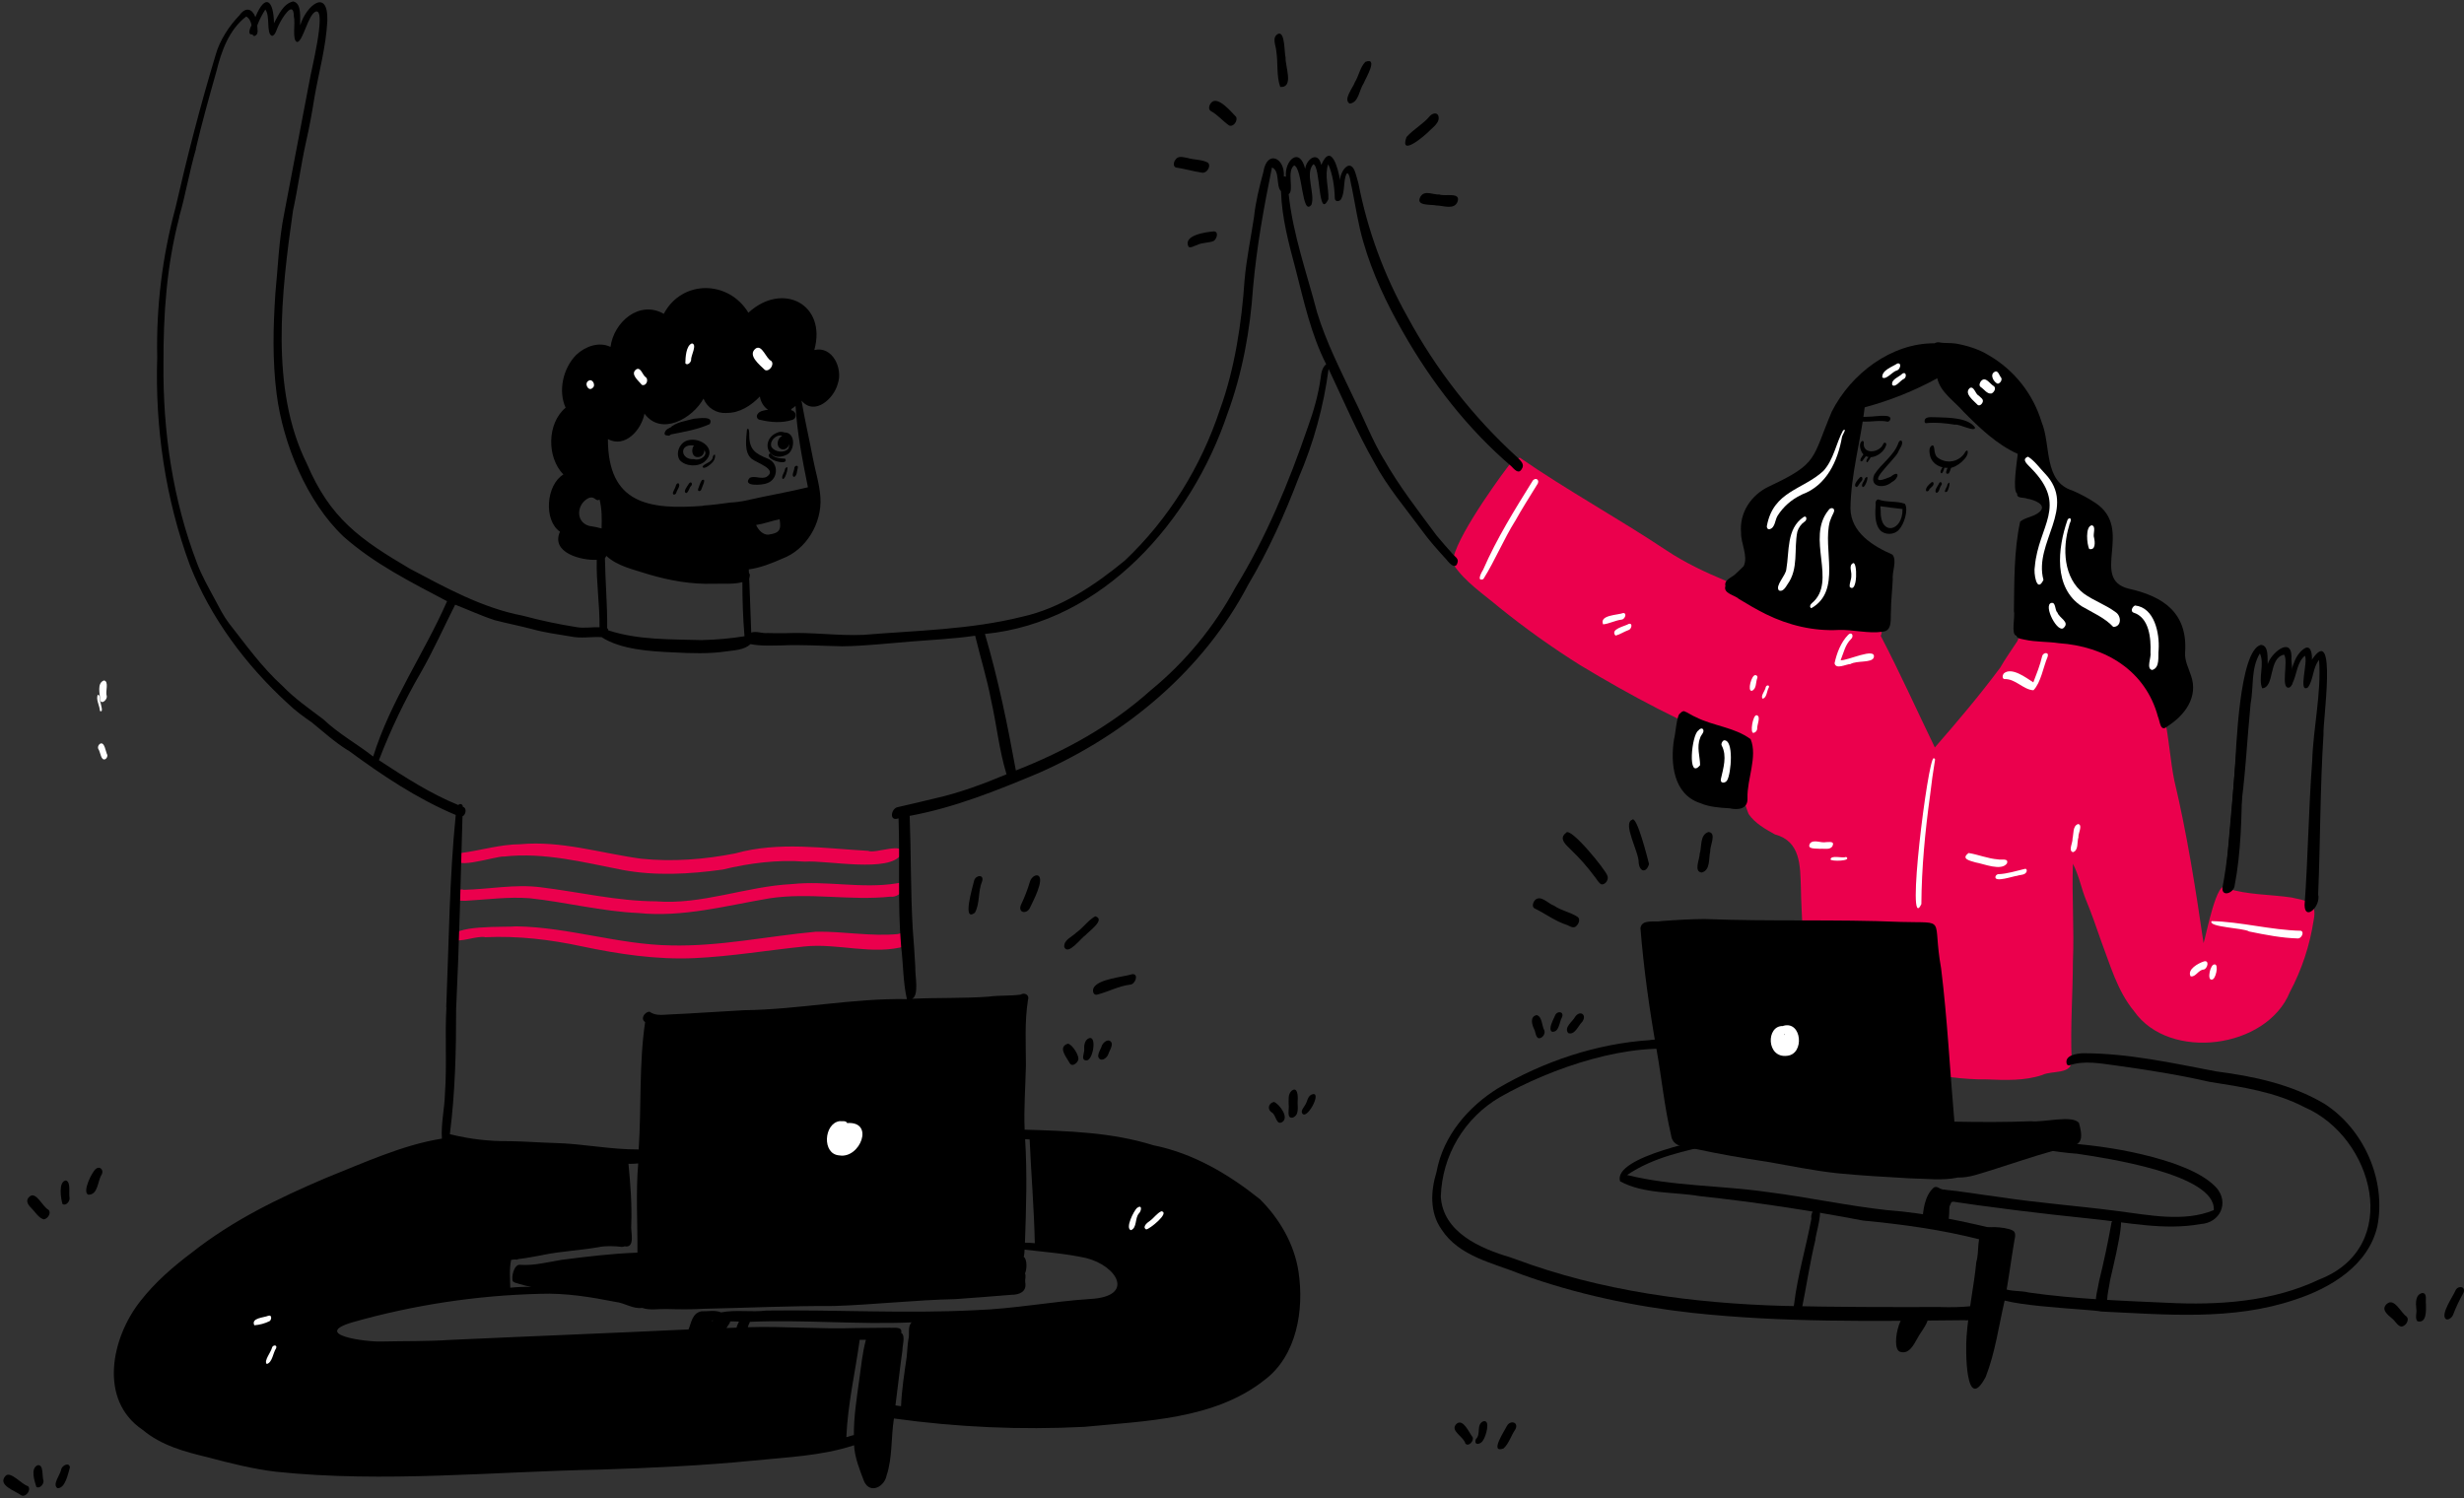 <svg width="722" height="439" viewBox="0 0 722 439" fill="none" xmlns="http://www.w3.org/2000/svg">
<rect x="0" y="0" width="722" height="439" fill="#333333" stroke="none"/>
<path d="M445.339 134.17C445.135 134.187 444.936 134.245 444.756 134.342C444.575 134.438 444.416 134.57 444.288 134.73C442.791 134.865 442.218 136.468 441.319 137.441L441.368 137.384C438.178 141.597 424.015 161.358 425.966 165.542C429.258 170.523 434.738 174.13 439.257 177.95C446.831 184.067 454.762 189.729 463.006 194.906C477.914 203.904 493.43 212.193 509.674 218.504C509.388 225.162 509.871 232.303 512.378 238.544C514.23 241.247 517.285 242.969 520.099 244.523C527.608 246.506 527.489 253.675 527.69 260.039V259.957C527.792 268.668 528.974 277.408 527.497 286.042C526.704 292.176 525.538 298.442 525.256 304.638C526.348 306.715 529.567 307.378 531.677 308.318C541.051 312.903 551.308 313.422 561.532 314.146C568.26 315.23 575.22 316.412 582.124 316.305C587.555 316.53 593.244 316.768 598.442 315.013C601.268 313.594 607.366 315.054 607.03 310.49V310.559C606.621 300.842 607.386 291.027 607.407 281.277V281.686C607.816 272.198 607.051 262.591 607.407 253.136C609.19 256.514 609.828 260.309 611.271 263.814C612.883 267.671 614.245 271.695 615.643 275.674C618.371 282.835 620.359 290.295 625.352 296.356C635.65 311.026 664.205 307.398 670.977 290.708C674.462 284.165 676.812 277.08 677.93 269.752C679.112 264.027 675.885 264.027 671.464 263.004C665.149 262.076 658.696 262.26 652.557 260.338C649.694 256.444 646.353 274.652 645.682 276.378C643.359 260.428 640.844 244.392 637.118 228.716C634.93 217.98 635.646 205.503 627.761 196.996C624.898 193.982 622.195 190.657 618.302 188.882C612.895 186.887 607.143 185.999 601.386 186.269C599.096 186.228 596.888 186.461 594.614 186.269C594.409 183.177 591.465 186.428 591.142 187.851C589.453 190.448 587.637 192.955 586.099 195.65C580.087 203.748 573.56 211.445 566.947 219.035C561.598 208.018 556.723 197.094 551.083 186.318C551.77 185.197 551.177 183.484 549.537 184.13C547.337 184.089 545.071 184.314 542.895 183.982C536.388 182.486 529.694 180.535 523.674 177.664C523.576 177.615 523.474 177.573 523.371 177.537H523.412C511.67 172.274 499.197 168.511 488.351 161.317C474.188 151.886 459.162 143.67 445.359 134.133L445.339 134.17Z" fill="#EB004D"/>
<path d="M152.478 247.39C146.605 247.427 140.823 249.214 135.121 249.967C129.674 256.13 145.432 250.744 147.661 251.006C159.468 249.697 170.886 252.678 182.374 254.92C192.034 256.731 202.033 256.167 211.722 254.83C219.644 252.92 227.672 251.885 235.851 252.494C242.121 252.02 260.983 255.922 264.071 250.286C265.269 246.523 256.46 250.286 254.366 249.329C241.422 248.613 228.167 246.519 215.456 250.077C206.434 251.869 197.052 252.584 187.871 251.64C176.088 250.036 164.486 246.29 152.478 247.39Z" fill="#EB004D"/>
<path d="M262.68 258.87C252.505 260.506 242.231 257.987 232.007 259.075C218.634 259.737 205.706 265.209 192.21 264.125C180.828 264.076 169.692 261.381 158.429 260.003C150.883 259.034 143.379 260.592 135.845 260.755C134.209 260.044 131.69 262.772 133.547 263.835C134.515 263.943 135.489 263.985 136.463 263.962C142.712 263.618 148.92 262.735 155.19 263.217C165.843 264.363 176.342 267.086 187.049 267.553C200.054 268.882 212.679 265.418 225.402 263.258C237.201 261.442 249.077 264.007 260.88 262.759C264.308 263.242 266.97 257.827 262.676 258.87H262.68Z" fill="#EB004D"/>
<path d="M151.46 271.454C148.188 271.818 131.768 270.857 132.615 275.135C134.25 276.57 139.673 274.071 142.254 274.644C151.738 274.206 161.181 275.315 170.449 277.311C181.34 279.605 192.39 281.278 203.551 280.766C214.323 280.267 224.993 278.448 235.712 277.356C245.528 276.3 255.908 280.059 265.445 277.225C268.496 274.489 266.929 272.215 263.015 273.773L263.326 273.695C255.278 274.513 247.135 272.877 239.078 273.029C224.871 274.341 210.798 277.413 196.472 277.045C181.299 276.799 166.641 271.728 151.46 271.466V271.454Z" fill="#EB004D"/>
<path d="M373.27 322.91C371.581 323.319 371.258 325.196 372.787 326.088C373.9 326.808 373.985 329.769 375.65 328.848C377.92 327.54 374.861 323.495 373.286 322.91H373.27ZM372.624 325.887L372.677 325.949L372.624 325.887Z" fill="black"/>
<path d="M378.402 319.701C377.331 320.784 377.638 322.355 377.605 323.733C377.867 324.878 376.828 327.958 378.856 327.483C380.901 326.637 380.083 324.105 380.251 322.383C380.349 321.189 380.21 318.2 378.402 319.701Z" fill="black"/>
<path d="M384.128 320.854C383.122 321.488 383.073 322.793 382.492 323.717C382.083 324.498 380.885 325.619 381.748 326.469C383.384 327.745 387.719 319.132 384.128 320.838V320.854Z" fill="black"/>
<path d="M426.804 417.22C424.694 419.265 428.849 420.901 429.369 422.979C430.289 424.153 432.027 422.161 431.491 421.122C430.461 419.858 428.768 415.617 426.804 417.22Z" fill="black"/>
<path d="M434.653 416.488C432.469 417.413 434.035 420.3 432.465 421.711C431.732 423.756 433.974 423.314 434.62 421.989C435.323 421.061 436.91 415.969 434.653 416.488ZM433.053 420.942C433.017 421.007 432.98 421.073 432.939 421.134L433.053 420.942Z" fill="black"/>
<path d="M441.585 417.792C440.992 419.097 436.268 426.033 440.558 424.462C442.194 422.978 442.787 420.618 444.055 418.823C445.073 416.741 442.591 416.083 441.601 417.792H441.585Z" fill="black"/>
<path d="M312.901 305.842C309.789 306.844 312.607 309.932 313.502 311.641C314.19 312.668 315.547 311.612 315.87 310.774C316.557 309.658 314.132 305.915 312.901 305.842Z" fill="black"/>
<path d="M319.126 304.222C317.752 304.79 317.613 306.426 317.703 307.726C317.703 308.687 316.664 310.659 318.263 310.745C320.255 311.01 321.498 303.449 319.126 304.222Z" fill="black"/>
<path d="M322.864 306.434C322.554 307.621 320.852 309.706 322.517 310.483C323.441 310.725 324.422 309.751 324.733 308.982C325.056 307.8 326.713 305.711 325.065 304.942C324.132 304.705 323.175 305.674 322.864 306.434Z" fill="black"/>
<path d="M450.296 297.458C448.214 297.896 448.872 300.214 449.535 301.593C449.985 302.411 449.919 303.777 450.786 304.239C451.89 304.394 452.909 302.987 452.524 301.961C451.747 300.615 451.948 297.961 450.296 297.462V297.458Z" fill="black"/>
<path d="M455.76 297.372C455.351 298.492 453.396 301.654 454.824 302.361C456.926 302.439 456.868 299.539 457.662 298.165C458.418 296.529 456.533 296.067 455.76 297.372Z" fill="black"/>
<path d="M461.564 297.926C460.856 299.354 458.165 301.051 459.519 302.728C461.433 303.464 462.467 300.528 463.608 299.456C465.122 297.411 463.024 295.89 461.564 297.935V297.926Z" fill="black"/>
<path d="M699.425 382.061C697.54 383.697 699.621 385.259 700.922 386.376C701.867 387.071 702.484 388.584 703.691 388.752C704.918 388.605 706.145 386.809 705.155 385.787C703.494 384.715 701.621 380.225 699.429 382.061H699.425Z" fill="black"/>
<path d="M709.817 378.904C707.695 379.313 707.85 381.918 708.026 383.583C708.243 384.736 707.56 386.229 708.333 387.178C711.089 387.93 710.881 383.992 710.852 382.229C710.639 381.199 711.351 378.957 709.817 378.904Z" fill="black"/>
<path d="M719.567 378.035C718.901 379.773 714.795 385.421 716.811 386.624C717.629 386.836 718.561 385.969 718.815 385.262C719.642 383.089 720.636 380.983 721.788 378.964C722.696 377.09 720.442 376.51 719.567 378.039V378.035Z" fill="black"/>
<path d="M8.634 350.672C7.35 351.747 8.196 353.089 9.178 354.001C10.294 355.113 11.28 356.9 12.822 357.326C13.955 357.199 15.149 355.465 14.208 354.516C12.487 353.698 10.552 348.921 8.634 350.672Z" fill="black"/>
<path d="M19.304 345.92C17.018 346.207 17.832 351.413 18.339 352.873C19.378 353.417 20.466 352.055 20.384 351.061C20.073 349.703 20.863 346.35 19.296 345.912L19.304 345.92Z" fill="black"/>
<path d="M28.13 342.5C26.965 343.318 23.942 349.452 25.906 350.103C28.801 350.103 28.564 346.066 29.795 344.189C30.486 342.987 29.386 341.555 28.13 342.5Z" fill="black"/>
<path d="M1.604 432.513C-0.85 435.273 4.512 436.848 6.221 438.193C7.546 438.905 9.284 436.557 8.201 435.506C6.34 434.999 3.027 430.922 1.604 432.513Z" fill="black"/>
<path d="M11.01 429.374C8.835 430.327 10.139 434.077 10.663 435.754C11.673 436.31 12.879 434.899 12.744 433.922C12.274 432.724 12.867 429.014 11.01 429.374Z" fill="black"/>
<path d="M17.963 430.483C17.787 432.033 15.153 435.072 16.863 436.106C19.149 436.192 19.967 431.735 20.494 429.972C20.228 428.373 18.241 429.473 17.963 430.483Z" fill="black"/>
<path d="M344.355 46.899C343.893 47.52 343.656 48.858 344.638 49.103C347.222 49.475 349.733 50.248 352.322 50.612C353.643 50.776 354.997 48.641 353.925 47.655C352.155 46.702 349.967 46.87 348.049 46.31C346.785 46.085 345.137 45.492 344.368 46.899H344.355Z" fill="black"/>
<path d="M354.997 30.005C354.4 30.61 353.913 31.846 354.698 32.488C356.776 33.592 358.24 35.428 360.129 36.753C361.397 37.338 362.775 35.375 362.207 34.25C360.845 32.864 356.89 28.063 354.997 30.005Z" fill="black"/>
<path d="M374.587 9.888C372.501 10.881 373.916 13.38 373.994 15.086C374.513 18.468 373.994 22.328 375.139 25.478C379.253 25.772 376.534 19.286 376.706 16.914C376.297 15.544 376.575 9.246 374.587 9.888Z" fill="black"/>
<path d="M400.082 18.126C398.503 19.712 398.184 22.215 396.99 24.113C396.487 25.679 393.444 29.221 395.493 30.354C398.156 30.092 398.274 26.264 399.583 24.42C400.094 23.025 404.045 16.649 400.074 18.126H400.082Z" fill="black"/>
<path d="M419.002 33.987C417.018 36.38 414.18 37.856 412.131 40.159C409.959 46.199 417.529 39.721 418.908 38.302L418.499 38.666C419.726 37.382 422.249 35.84 421.394 33.758C420.818 32.806 419.578 33.349 419.006 33.983L419.002 33.987Z" fill="black"/>
<path d="M416.303 57.494C414.483 60.512 419.239 59.812 420.961 60.217C422.965 60.242 426.118 61.596 427.095 59.093C428.114 56.193 423.361 57.62 421.779 56.999C420.004 57.117 417.525 55.67 416.323 57.494H416.303Z" fill="black"/>
<path d="M355.602 67.81C353.345 68.007 346.49 68.935 348.286 72.35C349.075 72.722 349.922 72.01 350.695 71.835C352.224 71.016 354.06 71.25 355.602 70.628C356.567 70.084 357.238 67.765 355.602 67.81Z" fill="black"/>
<path d="M218.883 125.872C218.666 128.506 217.955 132.526 220.225 134.428C221.664 135.655 227.995 137.508 224.65 139.724C223.083 140.542 221.202 139.315 219.717 140.002C217.264 142.685 223.492 142.182 224.781 141.593C228.052 140.497 228.277 135.716 225.03 134.424C221.214 132.903 219.533 131.737 219.538 127.353C219.566 127.005 219.509 124.964 218.883 125.872Z" fill="black"/>
<path d="M228.314 126.583C222.417 128.358 224.789 136.129 230.653 133.192C233.005 131.879 233.185 126.706 229.864 126.722C229.367 126.546 228.834 126.498 228.314 126.583ZM229.132 127.659C229.169 129.295 232.171 127.499 231.05 131.409C229.868 132.881 227.009 132.517 226.048 130.963C225.39 129.254 227.398 127.225 229.132 127.659ZM227.688 127.786H227.655H227.688ZM227.598 132.125H227.635H227.598Z" fill="black"/>
<path d="M201.482 129.05C199.187 129.668 197.846 132.772 199.155 134.8C200.835 136.735 204.549 136.907 206.475 135.267C210.43 131.754 205.305 127.934 201.482 129.05ZM203.117 130.531C203.338 130.531 203.559 130.531 203.78 130.572C204.013 131.222 205.007 131.107 205.592 131.361C208.32 132.711 205.445 135.254 203.334 134.547C199.437 134.841 198.872 130.048 203.117 130.531ZM200.565 133.582L200.61 133.623L200.565 133.582Z" fill="black"/>
<path d="M204.524 131.087C204.495 131.098 204.468 131.113 204.442 131.132C203.101 131.357 203.105 133.958 204.672 133.713C206.042 133.52 206.222 130.441 204.524 131.087Z" fill="black"/>
<path d="M229.565 128.252C228.747 128.731 227.86 130.579 229.156 130.976C231.467 132.64 232.354 127.062 229.565 128.252Z" fill="black"/>
<path d="M229.107 127.79C227.88 128.395 227.377 130.379 228.461 131.319C230.097 132.632 231.994 130.285 231.238 128.665C231.503 127.598 229.794 127.438 229.107 127.79ZM229.246 129.197V129.221V129.197ZM229.348 129.221C229.562 129.227 229.774 129.274 229.97 129.36C229.99 129.581 230.182 129.769 230.146 129.994C229.716 129.994 229.197 129.737 229.221 129.254C229.262 129.237 229.305 129.226 229.348 129.221ZM229.176 129.303L229.148 129.373C229.148 129.348 229.148 129.324 229.176 129.303ZM229.148 129.303L229.119 129.348L229.148 129.303ZM230.146 129.778C230.147 129.787 230.147 129.797 230.146 129.806V129.778ZM230.244 129.937V129.962V129.937ZM230.203 129.937C230.203 129.937 230.203 129.937 230.203 129.962V129.937Z" fill="black"/>
<path d="M204.237 129.954C202.364 130.421 202.327 134.044 204.495 133.946C207.108 133.946 207.055 129.361 204.237 129.954ZM204.609 131.999C204.677 131.963 204.74 131.919 204.797 131.868C204.903 131.935 204.987 132.032 205.039 132.146C204.864 132.156 204.689 132.117 204.536 132.032L204.609 131.999Z" fill="black"/>
<path d="M208.912 133.672C208.855 135.48 206.744 135.611 205.869 136.646C205.947 138.11 208.949 135.635 209.174 134.907C209.583 134.392 209.836 132.286 208.912 133.681V133.672Z" fill="black"/>
<path d="M225.459 132.989C223.942 134.751 231.463 136.698 230.06 134.408C228.588 134.322 226.841 134.285 225.897 132.976C225.869 132.946 225.835 132.921 225.798 132.904C225.76 132.888 225.719 132.879 225.678 132.879C225.637 132.879 225.596 132.888 225.558 132.904C225.52 132.921 225.487 132.946 225.459 132.976V132.989Z" fill="black"/>
<path d="M198.066 142.256C197.89 142.988 197.44 143.597 197.203 144.301C196.958 145.233 198.074 145.049 198.189 144.301C198.385 143.548 199.6 142.17 198.753 141.605C198.414 141.565 198.152 141.957 198.066 142.235V142.256Z" fill="black"/>
<path d="M201.939 141.634C201.591 142.235 199.894 144.203 201.121 144.497C201.873 144.088 201.906 142.963 202.536 142.362C203.063 141.839 202.511 140.898 201.939 141.634Z" fill="black"/>
<path d="M205.681 140.678C205.149 141.439 204.92 142.424 204.564 143.287C204.331 144.228 205.44 144.003 205.55 143.287C205.673 142.727 207.186 140.015 205.685 140.686L205.681 140.678ZM205.562 143.242V143.275V143.242ZM205.562 143.283C205.562 143.328 205.525 143.369 205.509 143.414L205.562 143.279V143.283Z" fill="black"/>
<path d="M230.02 137.404C230.057 138.308 228.691 139.74 229.394 140.369C230.273 140.472 231.553 135.245 230.02 137.404Z" fill="black"/>
<path d="M232.759 137.119C232.808 137.852 231.696 139.545 232.726 139.757C233.614 139.312 233.471 137.978 233.765 137.14C234.023 136.187 232.857 136.371 232.759 137.119Z" fill="black"/>
<path d="M195.932 125.656C195.555 126.253 196.304 126.65 196.59 126.004C196.966 125.411 196.218 125.01 195.932 125.656Z" fill="black"/>
<path d="M197.763 125.953C197.583 125.953 197.268 125.916 197.301 126.19C197.408 126.374 198.058 126.19 197.763 125.953Z" fill="black"/>
<path d="M203.227 122.72C200.831 123.403 198.005 123.673 196.172 125.509C195.183 125.509 193.948 127.513 195.395 127.599L195.559 127.57C195.874 127.84 196.324 127.57 196.581 127.308C200.381 126.56 204.483 125.865 207.975 124.27C209.313 121.726 204.585 122.634 203.231 122.712L203.227 122.72Z" fill="black"/>
<path d="M499.622 269.307C495.394 269.335 491.087 269.593 486.838 269.912C484.834 270.362 481.141 269.213 480.679 271.957C481.628 283.764 483.317 295.923 485.427 307.693C486.891 315.917 487.709 324.342 489.627 332.489C490.122 336.497 493.954 335.891 497.029 336.726C503.892 338.206 510.82 339.404 517.764 340.443C524.631 341.633 531.359 343.044 538.287 343.801C545.362 344.509 552.466 344.881 559.59 345.298C564.301 345.371 569.156 346.042 573.749 345.061C576.934 345.183 580.292 343.862 583.429 342.938C589.408 341.073 595.33 339 601.346 337.319C607.072 334.967 611.542 337.372 609.178 329.078C607.264 326.624 598.68 328.988 595.126 328.567C587.658 328.861 580.124 328.828 572.677 328.689C571.356 313.701 570.632 298.646 568.78 283.76C566.048 268.44 570.824 270.562 557.03 270.165C537.91 269.348 518.701 270.071 499.622 269.315V269.307Z" fill="black"/>
<path d="M483.521 304.794C467.837 305.8 452.247 311.052 438.755 319.018L439.082 318.81C430.15 324.335 422.842 332.907 420.928 343.434C419.218 349 418.883 355.294 422.384 360.263C427.59 368.263 437.515 370.079 445.777 373.436C461.78 379.219 478.728 382.798 495.639 384.699C522.222 387.595 549.063 387.153 575.748 386.871C577.764 387.28 579.871 385.157 578.938 383.19C578.814 383.011 578.639 382.872 578.436 382.792C578.233 382.712 578.011 382.694 577.797 382.74C574.687 383.049 571.559 383.139 568.436 383.01C553.206 383.043 537.963 383.043 522.737 382.683C496.019 381.922 468.998 378.332 443.887 368.921L444.145 369.007L442.57 368.467H442.603L442.48 368.426L442.554 368.451C433.798 365.87 422.805 361.138 422.187 350.661C422.361 344.724 424.046 338.93 427.084 333.826C430.122 328.723 434.412 324.479 439.548 321.497C454.439 312.998 477.812 304.868 494.948 308.001C493.79 308.753 494.453 310.454 495.59 309.093C501.254 303.878 486.183 304.344 483.533 304.762L483.521 304.794ZM495.532 307.371C495.535 307.388 495.535 307.406 495.532 307.424V307.371ZM462.7 311.53L462.508 311.596L462.7 311.53ZM444.194 369.019H444.161H444.194ZM442.664 368.496L442.804 368.541L442.619 368.479H442.664V368.496Z" fill="black"/>
<path d="M581.396 360.075C579.008 362.529 580.071 366.647 579.106 369.767C578.386 377.129 576.767 384.306 576.243 391.652C575.924 395.475 575.896 414.664 581.842 403.512C584.648 396.322 585.67 388.572 587.408 381.08V381.17C588.517 375.276 589.273 369.309 590.271 363.404C590.447 362.615 590.68 361.666 590.21 360.95C589.339 359.723 582.558 359.093 581.4 360.058L581.396 360.075ZM585.588 376.119C585.564 376.25 585.535 376.376 585.511 376.528C585.535 376.397 585.564 376.27 585.588 376.119Z" fill="black"/>
<path d="M505.908 332.565C500.412 333.616 472.52 338.916 474.704 346.167C481.656 349.958 490.363 349.21 498.068 350.519C514.108 352.236 530.054 354.653 545.918 357.676C557.525 358.78 569.09 360.371 580.386 363.279C582.149 363.401 583.887 364.129 585.629 364.097C586.967 363.774 588.083 361.643 586.905 360.645C575.818 358.04 564.534 355.451 553.095 354.637C541.321 353.353 529.698 350.809 517.924 349.32C504.252 347.337 490.195 347.656 476.769 344.327C484.486 339.08 493.77 337.231 502.726 335.227C504.669 334.818 506.652 334.291 508.656 334.503C509.474 334.573 510.558 335.047 511.024 334.058C512.178 331.649 507.209 332.512 505.916 332.573L505.908 332.565ZM476.462 344.016V344.098C476.458 344.071 476.458 344.043 476.462 344.016Z" fill="black"/>
<path d="M532.413 353.93C531.264 354.294 530.516 355.975 530.777 357.096C529.227 365.48 526.737 373.672 525.706 382.154C525.584 383.066 525.322 383.986 525.363 384.902C525.8 386.481 527.677 385.176 527.862 384.113C529.301 377.107 530.315 370.011 532.013 363.046C531.976 363.21 531.943 363.378 531.91 363.537C531.878 362.016 534.683 353.583 532.417 353.939L532.413 353.93ZM525.808 381.638L525.784 381.757L525.808 381.638Z" fill="black"/>
<path d="M610.363 308.639C608.494 308.725 604.773 309.248 605.623 311.865C605.706 311.993 605.827 312.09 605.969 312.145C606.11 312.2 606.265 312.21 606.412 312.172C610.838 310.659 615.688 311.681 620.211 312.262C629.311 313.53 638.382 314.945 647.342 317.01C656.88 318.515 666.519 319.922 675.206 324.425C695.577 333.218 704.132 365.42 679.602 374.933C665.804 381.526 649.976 382.528 634.91 381.763C621.442 381.174 607.918 380.659 594.577 378.777C592.017 378.107 589.105 378.585 586.737 377.428C585.8 376.99 584.896 378.041 584.631 378.859C581.576 382.655 612.707 383.575 615.672 384.327C634.611 385.207 654.156 387.071 672.441 380.871C682.931 377.457 693.974 370.827 696.611 359.343C699.266 345.794 692.64 330.817 681.03 323.411C671.366 317.718 660.376 315.383 649.379 313.964C636.529 311.51 623.487 308.622 610.363 308.647V308.639Z" fill="black"/>
<path d="M589.763 333.532C588.565 333.393 587.42 335.753 588.79 336.186C595.468 335.982 602 337.663 608.641 338.092C616.768 339.319 649.363 344.063 648.68 354.611C640.005 358.238 629.65 356.038 620.563 354.893C608.956 353.367 597.251 352.525 585.682 350.75C580.165 350.055 574.639 349.065 569.126 348.554C565.961 349.478 566.19 353.793 565.204 356.324C564.292 357.735 565.658 359.052 566.808 357.551C568.104 355.842 567.76 353.506 568.697 351.625C583.261 353.817 597.873 355.613 612.523 357.118C623.246 358.181 634.084 360.655 644.864 358.692C650.471 358.345 653.232 352.558 649.547 348.153C646.197 344.521 641.245 342.509 636.672 340.845C628.718 338.186 620.612 336.595 612.302 335.622C604.797 334.915 597.309 333.508 589.763 333.512V333.532Z" fill="black"/>
<path d="M569.85 350.481C566.791 348.117 565.012 362.092 568.709 358.898C571.838 360.562 570.983 353.92 571.261 352.248C571.707 351.135 571.261 349.344 569.85 350.481Z" fill="black"/>
<path d="M566.607 348.027C563.937 350.387 563.47 354.714 563.282 358.088C563.552 359.274 564.951 358.607 565.327 357.834C566.215 355.605 566.03 353.049 567.041 350.833C568.959 351.045 572.509 353.973 573.061 350.755C573.016 349.119 569.192 348.894 567.924 348.006H567.957L567.695 347.921H567.736C567.557 347.846 567.363 347.815 567.169 347.83C566.976 347.845 566.789 347.905 566.624 348.006L566.607 348.027ZM567.351 350.297L567.274 350.37L567.351 350.297Z" fill="black"/>
<path d="M571.131 350.01C570.313 351.156 567.041 357.372 569.421 357.695C570.73 357.392 570.681 355.847 570.84 354.795C570.84 353.646 574.112 348.886 571.131 350.01Z" fill="black"/>
<path d="M618.743 358.103C617.712 363.943 616.481 369.718 615.062 375.481C615.062 375.382 615.099 375.288 615.12 375.194C614.752 377.722 613.696 380.511 614.302 383.002C615.529 384.445 617.471 382.245 617.443 380.895C617.48 380.027 617.585 379.163 617.757 378.311C617.717 378.523 617.672 378.72 617.631 378.945C617.839 377.926 617.982 376.9 618.187 375.881L618.15 376.053C618.252 374.27 625.299 348.95 618.755 358.103H618.743ZM615.03 375.615C614.997 375.771 614.964 375.926 614.936 376.086C614.964 375.926 614.997 375.771 615.03 375.615ZM618.342 359.931C618.383 359.735 618.42 359.522 618.461 359.338C618.42 359.539 618.379 359.747 618.342 359.931Z" fill="black"/>
<path d="M562.669 384.281C562.055 384.78 561.515 385.364 561.066 386.015C557.544 380.097 553.63 394.8 556.665 396.096C559.323 397.065 560.755 394.084 561.839 392.174C563.065 389.818 565.405 387.614 565.11 384.763C564.918 383.536 563.38 383.569 562.656 384.281H562.669Z" fill="black"/>
<path d="M662.434 188.985C656.132 190.772 655.277 219.249 654.832 225.903C653.936 237.641 652.627 249.366 651.969 261.12C651.969 262.236 653.163 261.267 653.155 260.6C654.623 253.517 655.257 246.286 656.263 239.15C657.927 228.242 658.398 217.241 659.465 206.276C660.41 201.393 659.502 195.856 662.197 191.48C663.633 194.662 661.633 198.69 662.872 201.704C666.643 201.397 664.573 192.874 669.264 191.832C670.663 193.557 668.082 202.15 670.814 201.479C672.765 200.661 671.195 194.408 671.456 192.265C671.252 186.392 665.215 191.693 664.504 194.629C664.32 192.858 664.913 189.141 662.459 188.969L662.434 188.985ZM669.313 191.852C669.338 191.869 669.36 191.89 669.379 191.913L669.313 191.852Z" fill="black"/>
<path d="M674.973 190.207C671.861 192.542 671.701 196.669 670.205 199.981C669.522 201.552 671.358 201.617 671.718 200.276C673.059 197.63 672.986 194.17 675.37 192.162C676.413 193.724 673.28 203.376 676.262 201.437C677.959 199.135 677.619 195.712 679.533 193.389C680.249 203.204 677.811 213.228 677.517 223.113C676.446 237.12 676.315 251.193 675.288 265.208C675.337 270.018 680.106 265.617 679.267 262.088C679.922 246.408 679.828 230.703 680.842 215.056C680.527 212.14 685.001 182.019 677.431 193.323C677.542 191.777 677.169 188.559 674.977 190.219L674.973 190.207ZM675.239 191.994L675.309 192.019L675.239 191.994ZM675.354 192.154L675.296 192.207L675.354 192.154ZM679.75 193.164L679.701 193.184L679.75 193.164Z" fill="black"/>
<path d="M657.759 203.401C656.492 202.91 656.308 213.625 655.837 215.155C654.103 230.144 653.997 245.329 651.216 260.179C651.065 262.98 654.434 261.639 654.762 259.704C656.7 249.689 656.835 239.411 656.986 229.244C656.962 223.24 657.305 217.233 657.804 211.249C657.669 209.613 659.236 203.888 657.743 203.397L657.759 203.401Z" fill="black"/>
<path d="M568.109 100.3C567.679 100.274 567.252 100.378 566.882 100.598C554.204 100.496 542.377 109.51 536.757 120.597C530.856 134.502 532.958 135.729 518.354 142.551C513.172 145.004 509.601 150.198 510.174 156.157C510.08 159.196 512.301 162.942 510.943 165.887C510.076 166.782 509.18 167.621 508.248 168.455C507.246 169.31 505.152 169.976 505.585 171.706C504.837 173.939 508.334 174.36 509.561 175.538C512.141 177.117 514.787 178.659 517.499 180C524.091 183.247 531.432 184.998 538.794 184.601C543.117 184.466 547.415 185.75 551.705 185.108H551.533C554.617 185.035 553.901 181.199 554.081 179.088C554.081 176.18 554.49 172.831 554.613 169.792C554.372 167.58 555.934 164.238 554.527 162.533C548.801 160.006 542.36 156.067 542.221 149.037C542.319 139.038 545.235 129.255 546.397 119.362C553.801 117.383 560.941 114.523 567.663 110.843C568.538 114.933 572.714 117.587 575.36 120.658C580.047 125.378 585.036 130.22 591.245 133.013C591.057 134.927 589.584 143.99 591.085 144.64C590.815 146.17 593.073 145.671 594.001 146.129C595.842 146.399 600.062 147.867 597.584 150.051C595.927 151.495 593.523 151.532 591.948 152.861C590.095 161.306 590.251 170.496 590.116 179.117C590.525 180.667 589.192 185.963 590.819 186.27C591.102 187.214 592.484 187.239 593.273 187.448C596.574 188.176 599.997 187.979 603.289 188.478C616.785 189.394 628.645 196.384 632.326 210.023C632.952 211.418 632.972 214.734 635.148 212.816C640.211 209.598 644.223 204.191 642.002 197.962C641.278 195.737 640.125 193.648 640.28 191.227C641.074 179.681 634.011 174.765 623.717 172.504C612.225 169.6 625.435 155.032 614.057 147.417C611.92 145.992 609.656 144.768 607.293 143.761C598.704 141.086 601.056 130.453 598.23 123.677C595.742 115.449 590.23 108.47 582.803 104.144C579.843 102.308 576.391 101.248 572.988 100.66C571.328 100.431 569.688 100.635 568.109 100.3Z" fill="black"/>
<path d="M493.443 208.391C493.228 208.407 493.02 208.472 492.834 208.582C492.648 208.691 492.49 208.841 492.371 209.02C491.308 209.229 490.952 215.298 490.527 216.607C489.402 223.654 490.347 232.774 498.138 235.326C500.78 236.467 503.863 236.712 506.755 236.859C509.315 237.444 512.235 237.129 512.047 233.821C511.883 228.349 515.069 221.662 512.967 216.607C508.239 213.094 501.966 212.746 496.833 210.112C495.659 209.654 494.604 208.787 493.443 208.391Z" fill="black"/>
<path d="M556.322 129.66C555.03 133.533 551.308 135.745 549.214 139.066C547.603 142.849 552.151 143.266 554.339 141.27C556.429 140.244 556.793 137.455 554.032 139.684C545.002 143.614 555.014 134.907 556.187 132.535C556.506 131.533 557.917 130.081 557.161 129.128C556.801 128.964 556.449 129.377 556.322 129.66Z" fill="black"/>
<path d="M549.779 146.729C549.683 146.861 549.619 147.013 549.591 147.173C549.563 147.333 549.571 147.497 549.615 147.654C549.464 150.136 549.206 153.482 550.965 155.424C552.38 156.868 555.14 156.762 556.441 155.207C557.881 153.723 559.304 149.404 558.171 147.625C555.717 146.738 552.899 147.282 550.499 146.398C550.225 146.255 549.918 146.529 549.779 146.729ZM551.079 149.695C551.047 149.249 551.002 148.799 550.985 148.353C553.141 148.676 555.316 148.905 557.476 149.171C557.59 155.854 550.85 157.158 551.079 149.695ZM557.463 149.572C557.461 149.588 557.461 149.605 557.463 149.621V149.572Z" fill="black"/>
<path d="M545.643 129.226C544.564 129.925 545.083 131.77 545.643 132.69C547.537 135.495 551.778 133.213 552.625 130.596C552.984 129.966 552.297 129.328 551.852 130.036C550.89 132.747 545.652 133.356 546.126 129.655C546.13 129.593 546.12 129.532 546.097 129.474C546.073 129.417 546.037 129.366 545.991 129.324C545.945 129.283 545.89 129.253 545.831 129.236C545.771 129.219 545.708 129.215 545.647 129.226H545.643Z" fill="black"/>
<path d="M546.212 132.82C545.905 133.528 545.198 134.067 545.124 134.865C545.124 135.298 545.639 135.298 545.799 134.967C546.187 134.284 547.206 133.487 546.874 132.648C546.674 132.415 546.331 132.607 546.212 132.824V132.82Z" fill="black"/>
<path d="M548.163 132.965C547.917 133.783 546.527 134.626 546.977 135.439C547.177 135.517 547.341 135.321 547.418 135.161C547.561 134.9 549.512 132.274 548.163 132.965Z" fill="black"/>
<path d="M566.134 130.542C565.07 131.057 565.344 132.632 565.561 133.581C566.178 136.035 568.645 137.262 571.049 137.102C572.996 137.392 577.258 133.904 576.509 132.059C576.272 131.949 576.055 132.162 575.924 132.329C575.563 133.015 575.059 133.615 574.447 134.09C573.834 134.566 573.128 134.905 572.374 135.085C571.62 135.265 570.836 135.282 570.076 135.134C569.315 134.987 568.594 134.679 567.962 134.231C566.273 133.192 567.23 130.293 566.134 130.55V130.542Z" fill="black"/>
<path d="M569.667 135.958C569.565 136.653 567.908 138.412 568.968 138.714C569.63 138.13 569.626 136.944 570.141 136.171C570.375 135.737 569.839 135.492 569.667 135.958Z" fill="black"/>
<path d="M571.527 135.528C571.147 136.1 569.204 139.491 571.045 138.714C571.544 137.957 571.585 136.951 572.157 136.203C572.636 135.655 572.035 134.775 571.527 135.528ZM571.936 136.562L571.887 136.644L571.936 136.562Z" fill="black"/>
<path d="M565.847 141.439C565.217 142.007 564.42 142.666 564.338 143.569C564.338 144.248 565.119 144.007 565.266 143.524L565.205 143.627C565.536 142.846 566.771 142.469 566.559 141.52C566.46 141.173 566.052 141.201 565.847 141.439Z" fill="black"/>
<path d="M568.215 141.564C567.949 142.349 566.497 143.822 567.454 144.448C568.334 144.19 568.272 142.853 568.82 142.206C569.27 141.683 568.702 140.84 568.215 141.564ZM568.714 142.382L568.681 142.439L568.714 142.382Z" fill="black"/>
<path d="M570.669 141.875C570.637 142.073 570.595 142.27 570.542 142.464C570.317 142.873 569.238 144.684 570.505 144.067C570.959 143.723 571.814 140.251 570.665 141.887L570.669 141.875ZM570.518 142.549V142.59V142.549Z" fill="black"/>
<path d="M544.944 139.941C544.417 140.521 542.695 142.423 544.098 142.746C544.638 142.337 544.871 141.519 545.435 141.024C546 140.53 545.734 139.229 544.944 139.941Z" fill="black"/>
<path d="M546.462 140.206C546.343 141.004 545.178 141.973 545.775 142.701C546.666 143.049 548.073 138.341 546.462 140.206Z" fill="black"/>
<path d="M550.928 121.864C549.157 122.028 547.337 122.171 545.611 122.163C544.875 122.69 545.157 123.647 546.102 123.541C548.466 123.639 550.83 123.067 553.169 123.578C553.395 123.53 553.596 123.403 553.736 123.219C553.876 123.035 553.944 122.806 553.93 122.576C553.701 121.619 551.746 121.897 550.928 121.864Z" fill="black"/>
<path d="M567.569 122.274C566.362 122.364 563.708 121.726 563.966 123.681C564.019 123.832 564.166 124.029 564.375 124.004C567.18 123.706 570.031 124.004 572.812 124.446C574.129 124.159 578.705 126.748 578.738 125.301C576.693 122.356 571.008 122.405 567.589 122.274H567.569ZM574.067 124.618L574.17 124.642L574.067 124.618Z" fill="black"/>
<path d="M85.942 0.42C83.002 1.033 81.57 4.448 80.282 6.812C80.204 0.301 77.828 -2.275 74.835 5.009C73.918 2.555 72 1.9 70.176 4.461C67.146 7.593 64.402 11.765 63.203 16.039C58.705 30.913 54.852 45.853 51.384 61.026C47.546 75.235 45.755 89.919 46.067 104.634C45.405 125.267 48.468 146.161 55.621 165.571C61.686 181.059 72.066 194.94 84.302 206.125C86.601 208.358 88.911 209.973 91.394 211.707C94.85 214.538 98.174 217.548 102.027 219.936L101.998 219.858C111.896 227.142 122.181 234.054 133.538 238.822C131.669 257.455 131.534 276.517 130.757 295.195L130.815 295.13C130.32 303.648 130.995 311.93 130.381 320.42C130.263 325.017 129.187 329.201 129.485 333.663C117.891 335.503 106.452 340.824 95.475 345.192C81.603 351.11 68.27 357.543 56.247 367.031C50.689 371.211 45.433 375.759 41.115 381.3C32.616 392.068 28.821 410.235 41.785 418.995C47.331 423.612 54.03 425.396 60.741 427.011C67.461 428.802 74.184 430.491 81.063 431.301C112.685 434.573 144.454 431.227 176.239 430.643C191.06 430.148 205.918 429.493 220.699 428.021C230.575 427.019 240.738 426.651 250.259 423.522C250.447 427.154 251.928 430.765 253.236 434.201C255.089 437.935 259.207 435.579 259.78 432.393C261.543 427.203 261.068 420.995 261.943 415.674C280.41 418.247 299.078 419.069 317.699 418.128C335.444 416.386 355.807 416.022 370.456 404.448C380.006 397.34 382.194 383.807 380.48 372.585C379.229 364.508 374.93 357.134 369.18 351.417C360.105 344.153 349.676 337.945 337.947 335.602C325.649 331.774 313.073 331.45 300.24 331.037C299.978 324.809 300.473 318.506 300.616 312.278C300.616 305.665 300.207 299.461 301.213 293.056C301.765 291.608 300.248 290.717 299.033 291.469C295.962 291.878 292.784 291.645 289.795 292.05C282.748 292.59 274.442 292.332 267.236 292.68C269.432 291.768 268.054 285.564 268.201 283.351C267.98 279.67 267.763 275.875 267.452 272.28C266.81 261.295 266.966 250.11 266.553 239.084C279.701 236.663 292.036 231.69 304.325 226.541C329.997 215.245 352.67 196.35 365.753 171.33C371.654 161.383 376.411 150.828 380.513 140.051C384.901 129.86 387.858 119.112 389.302 108.111C393.579 117.165 397.706 126.801 402.655 135.454C406.466 142.644 411.861 148.918 416.662 155.461C418.829 158.476 421.41 161.302 423.929 164.083C424.862 165.309 426.743 167.154 427.156 164.492C427.226 163.485 426.081 162.954 425.553 162.222C423.95 160.492 422.531 158.766 420.956 156.93C415.517 149.601 409.914 142.411 405.448 134.502L405.55 134.71C402.139 129.119 399.677 122.641 396.696 116.715C392.757 108.385 388.606 100.316 385.928 91.539C382.946 80.112 378.828 68.637 377.609 56.899C379.306 55.86 376.918 50.171 379.216 48.47C381.727 49.317 381.437 63.627 384.275 59.999C385.445 56.862 382.3 50.854 384.815 48.139C387.02 48.478 386.165 64.739 389.24 58.363C389.387 55.042 388.038 51.382 389.191 48.139C390.516 51.03 391.032 54.772 391.117 58.003C391.117 59.324 392.639 59.099 393.031 58.249C394.144 56.089 393.575 53.214 394.512 51.014C395.461 49.824 395.812 54.261 396.078 54.785C397.17 60.203 397.964 65.77 399.493 70.939C402.143 80.186 406.344 89.003 411.071 97.265C419.382 111.934 429.998 125.635 442.84 136.628C443.658 137.446 444.946 139.107 445.871 137.487C446.889 136.052 445.58 135.033 444.644 134.06C431.64 122.204 420.729 108.239 412.372 92.754C405.543 80.61 400.71 67.448 398.058 53.77C397.677 52.494 397.383 51.19 396.904 49.942C395.269 46.335 392.594 50.601 392.672 52.838C392.103 49.386 390.07 41.522 387.159 48.339C386.251 44.147 382.86 46.491 382.439 49.46C380.742 42.736 376.305 47.198 376.799 51.799C376.712 51.739 376.611 51.702 376.505 51.69C376.4 51.678 376.293 51.691 376.194 51.73C376.574 46.233 371.241 43.738 370.19 50.409C368.996 54.801 367.908 59.23 367.446 63.643C366.522 69.778 365.229 75.871 364.686 82.047C363.81 94.725 361.823 108.004 357.475 119.987C351.942 136.755 342.433 152.116 329.608 164.258C320.827 171.489 310.795 178.233 299.544 180.72C284.306 184.527 268.585 184.756 253.012 186.036C245.241 186.367 237.953 185.194 230.183 185.545C228.428 185.545 226.694 185.582 224.944 185.509C223.308 185.668 221.692 184.862 220.126 185.361C219.909 180.642 219.827 175.922 219.607 171.145C219.607 170.912 219.57 170.36 219.562 170.131C219.353 169.313 220.089 168.581 219.459 167.878C219.459 167.583 219.431 167.174 219.41 166.859C222.854 166.369 226.056 165.113 229.275 163.682C236.268 161.064 240.857 153.314 240.403 145.814C240.117 141.691 238.935 138.199 238.186 134.232C237.127 128.608 235.802 123.005 234.857 117.39C238.689 121.991 244.407 116.793 245.491 112.413C247.045 108.029 243.949 101.289 238.612 102.569C242.341 89.093 229.25 82.456 219.296 91.641C213.435 81.99 199.8 81.932 194.5 91.968C187.363 87.879 179.871 94.312 178.889 101.657C175.479 100.021 171.45 101.518 168.841 103.996C165.017 107.857 163.475 114.491 165.737 119.476C160.265 124.032 160.179 133.999 165.078 139.045C160.052 142.063 159.21 152.435 164.085 155.813C161.304 161.989 170.379 164.299 174.857 164.05C174.697 170.761 175.748 177.092 175.675 183.811C173.569 183.721 171.058 184.151 169.025 183.787C163.67 182.945 158.363 181.817 153.128 180.409C141.342 178.172 130.561 172.192 120.112 166.663C105.422 158.018 96.731 151.871 89.909 135.868C79.01 114.053 82.482 85.404 85.852 61.745C87.308 55.071 88.2 48.212 89.627 41.8C90.609 37.481 91.422 33.13 92.109 28.713C93.48 20.811 95.524 13.834 95.921 6.023C96.154 -3.637 89.692 1.618 87.971 7.422C87.823 5.495 88.551 0.997 85.954 0.44L85.942 0.42ZM79.689 10.513C80.74 10.432 81.141 8.26 81.644 7.401C82.486 5.581 86.085 -0.48 86.11 4.923C86.629 6.559 85.492 11.912 87.067 12.305C88.821 12.239 90.294 4.015 92.625 3.356C95.745 2.849 90.989 21.466 90.666 23.842C88.212 36.679 85.701 49.795 83.259 62.637C81.689 70.526 81.484 77.945 80.687 86.001C80.041 95.817 79.795 105.571 81.059 115.448C82.912 129.995 89.938 147.118 100.69 157.257C109.777 165.293 120.431 170.593 130.999 176.184C124.234 191.59 114.366 205.548 109.348 221.694C104.64 218.014 99.123 214.959 94.727 210.775C90.58 207.646 86.429 204.779 82.785 201.025C76.724 195.533 72.053 188.956 67.056 182.589C65.473 180.486 64.328 178.196 63.077 175.857C61.216 172.36 59.126 168.753 57.76 165.093C50.615 146.476 47.699 126.371 47.9 106.511C47.863 91.948 48.799 77.933 52.554 63.569L52.468 63.676C54.398 57.042 55.498 50.18 57.457 43.558L57.363 43.685C59.093 36.258 61.375 28.107 63.416 20.91C64.876 14.959 67.097 8.722 72.127 4.845C73.031 5.254 73.546 6.411 73.693 7.397C73.354 8.055 72.328 10.321 74 10.088C74.011 10.169 74.04 10.246 74.086 10.313C74.132 10.38 74.193 10.436 74.264 10.476C74.335 10.516 74.414 10.538 74.496 10.542C74.577 10.546 74.658 10.53 74.732 10.497C75.869 9.974 75.399 8.477 75.37 7.471C75.996 5.836 76.789 4.271 77.738 2.8C79.247 4.571 77.934 9.83 79.664 10.493L79.689 10.513ZM297.671 225.788C295.217 212.292 292.473 198.939 288.604 185.774C323.154 182.384 349.055 152.721 359.667 121.243C363.994 109.542 366.338 96.766 367.172 84.218C368.285 71.99 370.301 60.948 372.71 49.08C375.139 50.041 373.785 54.417 375.356 56.032C375.613 63.876 377.605 71.283 379.634 78.857C382.059 88.263 384.132 97.931 388.598 106.745C387.461 107.595 387.122 109.317 386.991 110.634C386.308 115.758 384.827 120.723 383.253 125.091C377.658 141.389 371.021 157.49 361.986 172.188C355.764 183.735 347.345 193.955 337.203 202.272C325.645 212.615 312.255 220.055 297.659 225.78L297.671 225.788ZM212.85 121.001C216.691 121.091 220.114 118.842 222.666 116.184C222.829 117.595 223.778 119.304 225.058 120.065C224.085 120.224 222.572 120.367 221.987 121.349C221.868 121.504 221.794 121.689 221.774 121.883C221.754 122.077 221.789 122.273 221.874 122.449C221.958 122.625 222.09 122.774 222.255 122.88C222.419 122.985 222.61 123.043 222.805 123.046C225.807 123.782 229.258 124.007 232.138 123.046C233.675 122.564 233.393 120.47 231.819 120.208C231.874 120.104 231.89 119.983 231.864 119.869C232.307 119.603 232.725 119.296 233.111 118.952C233.589 127.087 235.156 134.902 236.739 142.804H236.689C230.845 144.239 224.674 145.258 218.813 146.619C217.198 146.974 215.557 147.194 213.906 147.278C211.116 147.666 208.589 147.998 206.012 148.161L206.086 148.223C190.046 149.45 178.153 147.638 178.129 128.67C183.171 131.41 187.977 125.938 188.84 121.206C193.747 127.893 202.982 122.605 206.143 116.805C206.672 118.127 207.606 119.246 208.811 120.004C210.016 120.761 211.43 121.118 212.85 121.022V121.001ZM175.761 154.75C174.82 154.41 173.524 154.312 172.571 154.095C168.481 152.869 169.037 147.613 172.46 145.957C174.395 145.2 174.526 147.184 175.683 146.366C176.395 149.147 176.354 152.018 176.28 154.86C176.1 154.787 175.949 154.787 175.789 154.721H175.757L175.761 154.75ZM225.152 156.684C223.48 156.737 222.212 155.286 221.557 153.846C223.905 153.486 226.269 152.582 228.449 152.169C228.956 155.339 228.375 156.226 225.152 156.668V156.684ZM205.787 187.582C196.622 187.288 187.142 187.631 178.243 184.719C178.241 184.592 178.211 184.467 178.154 184.353C178.097 184.239 178.016 184.139 177.916 184.061C177.986 177.161 177.36 170.385 177.258 163.555C177.437 163.364 177.576 163.138 177.667 162.892C181.024 166.017 185.887 166.929 190.148 168.34C196.324 170.152 202.589 171.268 209.104 171.064C211.906 170.974 214.83 171.293 217.529 170.593C217.529 175.841 217.709 181.178 218.155 186.445C214.059 187.1 209.922 187.473 205.775 187.562L205.787 187.582ZM134.307 235.914C125.887 232.475 118.541 227.661 111.029 222.77C114.43 213.9 118.533 205.314 123.298 197.095C126.978 190.682 130.021 183.844 133.371 177.198C137.235 178.687 141.031 180.47 144.981 181.742C148.421 182.642 152.159 183.378 155.643 184.282C159.447 185.357 163.34 185.877 167.185 186.507C170.158 187.161 173.262 186.539 176.26 186.703C181.948 190.384 190.639 190.887 197.269 191.173C202.176 191.443 207.816 191.651 212.891 190.874C215.321 190.535 217.991 190.502 219.93 188.76C222.928 189.349 226.04 189.169 229.083 189.132C234.943 188.858 240.902 189.292 246.799 189.39C253.515 189.308 260.295 188.515 266.925 187.995C273.198 187.484 279.48 187.21 285.738 186.29C287.263 192.662 289.21 198.804 290.408 205.176C292.044 212.403 292.764 219.821 294.931 226.893C288.089 229.755 281.112 232.361 273.894 233.972C270.266 234.827 266.667 235.726 263.007 236.536C261.105 236.908 260.414 240.855 263.289 239.808C263.751 252.339 262.978 264.874 264.046 277.348C264.688 282.476 264.598 287.858 265.735 292.782C249.633 292.504 234.203 295.821 218.081 296.033C210.777 296.406 202.99 296.995 195.739 297.301C193.821 297.44 191.858 297.624 190.312 296.447C188.872 296.549 187.56 298.565 189.032 299.506C187.216 311.775 187.969 324.453 187.146 336.833C178.836 336.902 170.677 335.111 162.35 334.939C158.048 334.808 153.762 334.485 149.402 334.403C143.476 334.493 137.564 333.805 131.817 332.358C133.371 320.228 133.665 307.82 133.657 295.633C134.561 276.82 134.978 258.085 135.522 239.231C136.512 238.749 136.9 236.777 135.604 236.422C135.622 236.263 135.588 236.103 135.506 235.966C135.424 235.829 135.3 235.723 135.151 235.664C135.003 235.606 134.84 235.597 134.686 235.641C134.533 235.685 134.398 235.778 134.303 235.906L134.307 235.914ZM300.326 364.16C300.698 354.087 301.009 343.949 300.383 333.823C300.792 333.855 301.278 333.88 301.704 333.904C302.145 344.002 303 354.067 303.221 364.311C302.259 364.211 301.293 364.16 300.326 364.16ZM184.922 341.045C185.564 341.045 186.337 341.004 187.007 340.93C186.275 349.687 186.848 358.349 186.783 367.072C179.217 367.35 172.162 368.213 164.653 369.174C160.625 369.816 156.559 370.929 152.474 370.65C150.633 370.299 149.681 374.405 150.31 375.521C150.826 375.975 151.615 376.037 152.249 376.27C153.37 376.624 154.514 376.906 155.672 377.112C153.617 377.06 151.561 377.139 149.517 377.349C149.472 374.675 149.198 371.947 149.775 369.195C150.228 369.122 150.686 369.084 151.145 369.08C151.257 369.125 151.38 369.138 151.499 369.117C151.618 369.097 151.729 369.042 151.819 368.961C154.159 368.728 156.756 368.176 159.259 367.734H159.156C164.543 366.647 169.953 366.422 175.335 365.477C177.56 365.023 179.989 365.137 182.194 365.387C182.474 365.385 182.751 365.331 183.012 365.228C186.333 365.833 184.717 360.729 184.967 358.97C185.192 352.971 184.734 347.004 184.149 341.033C184.394 341.053 184.648 341.061 184.905 341.061L184.922 341.045ZM244.182 382.719C256.161 382.331 268.029 380.952 279.951 380.695C285.574 380.319 290.69 379.877 296.363 379.431C298.706 379.431 300.951 378.535 300.407 375.75C300.281 374.875 300.722 373.959 300.338 373.17C300.931 372.041 301.017 368.982 299.962 368.295C300.182 367.665 300.146 367.011 300.227 366.193C306.284 366.9 312.268 367.346 318.222 368.647C327.383 370.912 332.745 379.971 319.396 380.654C308.288 381.386 297.001 383.554 285.971 383.926C265.277 385.001 245.257 383.766 224.584 384.044C220.155 384.588 215.66 383.729 211.3 384.58C209.415 383.811 207.489 384.339 205.53 384.261C202.806 384.842 202.626 387.488 201.755 389.578C178.55 390.678 155.014 391.582 131.821 392.653C125.208 393.095 118.533 392.964 111.904 393.115C107.327 393.308 90.952 391.12 103.315 387.476C121.2 382.398 139.654 379.599 158.24 379.145C165.684 378.863 173.139 380.081 180.358 381.509C183.134 381.819 185.441 383.648 188.169 383.263C190.402 384.061 192.97 383.521 195.252 383.599C198.999 383.693 202.508 383.75 206.18 383.525C218.83 383.259 231.602 382.654 244.194 382.707L244.182 382.719ZM208.642 387.218C208.675 387.117 208.702 387.015 208.724 386.911L208.949 386.956C208.859 387.018 208.728 387.148 208.642 387.218ZM219.112 388.927C219.29 388.387 219.504 387.86 219.754 387.349C235.507 386.674 251.335 388.195 267.121 387.512C265.857 388.739 266.618 390.989 266.18 392.477C265.906 394.15 265.841 395.88 265.686 397.573C264.999 402.391 264.226 407.196 264.021 412.071C263.432 412.006 262.896 411.932 262.385 411.842C263.093 406.464 263.657 401.098 264.43 395.688C264.385 394.338 265.42 391.353 264.066 390.576C264.536 388.559 261.804 389.242 260.618 389.079C257.371 389.079 254.136 389.189 250.893 389.169C240.407 389.545 229.708 388.6 219.095 388.927H219.112ZM212.875 389.169C213.214 388.457 213.828 387.995 213.959 387.226C214.818 387.226 215.681 387.226 216.539 387.279C216.242 387.851 215.991 388.446 215.791 389.058C214.822 389.087 213.857 389.14 212.875 389.169ZM247.993 421.154C248.402 411.503 250.594 402.125 251.911 392.62C252.279 392.62 253.367 392.62 253.723 392.62C252.705 396.42 252.337 400.326 251.793 404.182C251.065 409.536 250.157 415.11 250.202 420.541C249.482 420.651 248.713 421.007 247.993 421.15V421.154Z" fill="black"/>
<path d="M285.431 258.093C285.133 259.52 281.75 270.477 285.677 267.442C287.178 264.726 286.535 261.226 287.758 258.326C288.507 256.109 285.836 256.392 285.431 258.093Z" fill="black"/>
<path d="M301.823 258.261C301.113 260.66 300.21 262.998 299.124 265.251C298.273 267.484 300.76 267.958 301.733 266.138C302.498 264.478 306.379 257.386 304.039 256.527C303.046 256.343 302.085 257.431 301.823 258.261Z" fill="black"/>
<path d="M320.926 268.514C318.84 269.659 317.388 271.888 315.396 273.274C314.169 274.546 311.654 275.393 311.846 277.491C312.922 280.198 316.819 274.787 318.12 274.002L318.075 274.043C319.032 272.91 324.087 269.446 320.938 268.514H320.926Z" fill="black"/>
<path d="M331.874 285.453C329.011 286.328 321.649 286.872 320.422 289.571C320.054 290.349 320.349 291.678 321.428 291.485C324.745 290.643 327.8 288.925 331.244 288.525C332.606 288.414 333.783 285.461 331.869 285.453H331.874Z" fill="black"/>
<path d="M449.813 263.748C449.257 264.329 448.786 265.572 449.568 266.149C452.839 267.728 455.743 269.989 459.24 271.081C460.176 271.519 461.248 272.251 462.066 271.179C462.63 270.574 463.092 269.372 462.315 268.726C460.185 267.286 457.498 266.893 455.363 265.397C453.657 264.836 451.494 262.149 449.817 263.732L449.813 263.748Z" fill="black"/>
<path d="M458.86 244.081C456.541 245.803 459.06 247.729 460.393 249.095C462.894 251.485 465.184 254.084 467.24 256.866C467.898 257.614 468.368 258.735 469.284 259.173C470.475 259.267 471.485 257.659 470.986 256.608C470.548 254.972 460.017 241.996 458.868 244.073L458.86 244.081ZM462.132 250.797L462.23 250.899L462.132 250.797Z" fill="black"/>
<path d="M478.229 240.237C475.366 241.304 480.274 249.766 480.159 252.714C480.372 255.504 482.388 255.986 483.202 253.197C482.863 251.88 479.583 238.654 478.229 240.237Z" fill="black"/>
<path d="M500.648 243.808C498.031 244.572 498.71 248.098 498.051 250.179C498.051 251.738 496.199 255.463 498.644 255.684C501.27 254.977 500.603 251.545 501.139 249.48C500.988 247.844 503.11 244.09 500.648 243.808Z" fill="black"/>
<path d="M28.703 203.556C27.95 204.828 29.234 206.827 29.279 208.324C30.433 209.015 29.504 206.365 29.451 205.846C29.144 205.224 29.406 203.707 28.703 203.556Z" fill="white"/>
<path d="M29.267 217.994C29.036 218.15 28.864 218.377 28.776 218.642C28.689 218.906 28.692 219.191 28.784 219.454C29.463 220.272 29.528 223.135 30.906 222.443C31.095 222.31 31.246 222.128 31.343 221.918C31.44 221.708 31.48 221.476 31.459 221.245C30.96 220.386 30.661 217.155 29.279 217.973L29.267 217.994Z" fill="white"/>
<path d="M30.441 199.402C28.298 200.219 29.349 203.369 29.308 205.16C29.807 206.608 31.533 204.943 31.271 203.933C30.805 202.706 32.04 199.635 30.453 199.397L30.441 199.402Z" fill="white"/>
<path d="M172.493 111.566C171.041 112.269 172.407 114.895 173.646 113.676C174.685 112.948 173.613 110.846 172.493 111.566Z" fill="white"/>
<path d="M186.431 108.242C184.521 109.629 187.143 111.6 188.091 112.79C189.392 113.26 190.247 111.154 189.081 110.426L189.11 110.459C188.255 109.808 187.736 107.477 186.431 108.242Z" fill="white"/>
<path d="M202.753 100.626C200.994 101.28 200.851 104.814 200.818 106.454C201.403 107.247 202.454 106.2 202.507 105.513C202.372 104.286 204.405 100.961 202.753 100.626Z" fill="white"/>
<path d="M221.493 102.083C218.846 104.038 222.629 106.929 224.126 108.41C225.427 109.076 227.038 106.774 225.983 105.763C224.384 104.999 223.37 100.991 221.484 102.083H221.493Z" fill="white"/>
<path d="M78.659 385.557C77.35 386.138 73.477 386.171 74.52 388.359C76.085 388.248 77.614 387.831 79.019 387.132C79.624 386.682 79.698 385.21 78.642 385.57L78.659 385.557Z" fill="white"/>
<path d="M79.693 394.938C79.48 396.137 77.186 398.869 78.184 399.703C79.82 399.261 80 396.431 80.899 395.11C81.349 394.01 79.93 394.059 79.693 394.938Z" fill="white"/>
<path d="M333.175 353.949C332.226 354.848 329.613 359.956 331.388 360.492C333.216 359.793 332.512 357 333.706 355.609C334.524 354.828 334.741 352.832 333.175 353.973V353.949Z" fill="white"/>
<path d="M340.327 354.938C338.998 355.522 338.127 356.921 336.941 357.764C336.221 358.242 334.59 359.526 335.841 360.266C336.757 360.311 342.9 355.334 340.34 354.95L340.327 354.938Z" fill="white"/>
<path d="M540.049 126.138C537.939 130.019 537.35 134.657 534.266 138.023C528.25 143.569 519.625 143.888 517.735 154.096C517.617 154.586 517.94 155.179 518.496 155.089C520.21 154.656 520.066 152.345 520.901 151.081C522.542 148.514 524.862 146.452 527.604 145.123L527.264 145.307L528.054 144.898H528.017C535.223 142.256 538.507 135.14 539.746 128.028V128.052C539.746 127.643 541.382 125.23 540.053 126.13L540.049 126.138ZM539.722 128.122V128.167V128.122Z" fill="white"/>
<path d="M528.471 151.52C523.424 154.931 524.349 161.536 523.433 166.779C523.298 168.668 520.063 171.629 521.253 173.02C522.418 173.572 523.261 172.026 523.784 171.212C527.093 166.619 525.616 161.02 526.647 155.851C526.99 154.637 527.745 153.58 528.782 152.861C529.539 152.501 529.498 150.886 528.459 151.52H528.471Z" fill="white"/>
<path d="M535.767 149.535C529.113 157.714 538.417 170.392 530.978 176.699C530.528 177.001 530.054 177.946 530.761 178.22C539.722 173.124 533.964 160.888 536.197 152.753C536.515 151.86 536.892 150.988 537.325 150.144C537.898 148.835 536.397 148.447 535.767 149.535Z" fill="white"/>
<path d="M542.956 165.04C541.652 165.736 542.621 167.523 542.474 168.684C542.535 169.809 541.84 170.93 542.012 172.001C544.359 174.132 544.298 164.263 542.956 165.049V165.04Z" fill="white"/>
<path d="M577.192 113.713C575.335 115.329 578.455 117.505 579.547 118.695C580.214 119.059 580.93 118.224 581.024 117.607C581.134 116.863 580.279 116.49 579.866 115.971C578.762 115.521 578.496 113.047 577.192 113.697V113.713Z" fill="white"/>
<path d="M580.607 111.537C580.169 111.971 579.748 112.899 580.337 113.386C581.343 114.003 582.251 115.529 583.531 115.316C584.263 115.026 584.974 113.852 584.291 113.197C583.167 112.617 581.895 110.277 580.611 111.537H580.607Z" fill="white"/>
<path d="M584.39 109.015C582.959 109.833 584.255 112.074 585.376 112.45C586.083 112.335 586.721 111.419 586.415 110.732C585.83 110.123 585.503 108.278 584.37 109.015H584.39Z" fill="white"/>
<path d="M555.905 106.552C554.408 107.529 551.37 108.482 551.55 110.601C552.67 111.464 554.543 108.83 555.848 108.556C556.809 108.302 557.361 106.139 555.905 106.54V106.552Z" fill="white"/>
<path d="M557.434 109.497C556.489 110.495 554.072 111.133 554.461 112.809C555.377 113.717 556.878 111.443 557.81 111.067C558.743 110.691 558.665 108.752 557.434 109.497Z" fill="white"/>
<path d="M594.262 133.827C592.041 134.645 594.36 136.281 595.199 137.258C606.085 148.337 597.288 153.957 596.246 166.026C595.837 167.772 596.765 174.111 598.773 169.931C595.804 158.889 608.781 148.796 599.182 138.723C599.231 138.784 599.284 138.845 599.337 138.902C597.702 137.213 596.201 135.038 594.258 133.827H594.262Z" fill="white"/>
<path d="M605.8 152.413C602.937 160.642 601.641 172.203 609.992 177.667C613.17 179.532 616.756 181.037 619.235 183.716C621.713 183.671 621.664 180.506 619.893 179.369C617.03 177.226 613.517 176.04 610.601 173.942C604.626 169.373 604.262 160.683 606.311 154C606.344 153.35 607.215 152.323 606.556 151.873C606.233 151.8 605.89 152.143 605.8 152.413ZM605.105 161.247C605.105 161.292 605.105 161.337 605.105 161.382C605.105 161.337 605.105 161.292 605.105 161.247Z" fill="white"/>
<path d="M625.622 177.435C624.89 177.688 624.154 179.07 625.107 179.504C629.786 180.927 630.305 187.054 630.137 191.217C630.436 192.607 628.771 195.99 630.636 196.337C633.021 195.613 632.272 192.301 632.522 190.374C632.82 185.569 631.336 178.06 625.622 177.435Z" fill="white"/>
<path d="M601.113 176.666C598.512 177.279 603.064 186.003 604.794 183.893C606.454 182.228 603.399 181.095 602.892 179.549C602.041 178.829 602.454 176.421 601.105 176.686L601.113 176.666Z" fill="white"/>
<path d="M612.924 153.927C610.952 154.299 611.517 159.542 612.179 160.879C614.114 161.341 613.893 158.789 613.598 157.579C613.189 156.528 614.314 154.213 612.924 153.931V153.927Z" fill="white"/>
<path d="M497.643 214.082C495.676 215.264 494.371 228.805 498.162 224.221C498.134 221.636 497.103 218.904 498.162 216.299C498.305 215.403 499.721 214.458 498.915 213.587C498.473 213.281 497.892 213.73 497.655 214.082H497.643Z" fill="white"/>
<path d="M505.082 216.958C504.632 217.257 504.239 217.94 504.497 218.475C506.133 221.571 504.947 225.17 504.235 228.36C504.006 229.689 505.621 229.554 506.096 228.642C507.249 226.79 508.177 216.516 505.082 216.958Z" fill="white"/>
<path d="M522.635 300.586C522.559 300.61 522.485 300.64 522.414 300.676C517.449 300.504 517.543 310.148 523.641 309.395C528.851 308.933 527.993 299.134 522.623 300.586H522.635ZM522.938 303.089H523.015C522.921 303.163 522.831 303.236 522.745 303.314C522.77 303.24 522.799 303.163 522.827 303.089H522.938ZM524.263 304.995L524.222 305.044C524.232 305.025 524.246 305.008 524.263 304.995Z" fill="white"/>
<path d="M246.031 328.543C241.385 329.181 240.784 338.256 245.945 338.579C252.01 339.642 256.423 328.506 248.227 329.103C247.875 328.285 246.738 328.649 246.031 328.543ZM245.147 331.467L245.107 331.549L245.147 331.467ZM244.98 331.557L244.939 331.594L244.98 331.557ZM248.832 332.551C248.832 332.58 248.787 332.604 248.763 332.633L248.832 332.551ZM248.468 333.078L248.407 333.197L248.468 333.078Z" fill="white"/>
<path d="M541.57 186.007C539.399 188.244 538.209 191.364 537.562 194.362C537.971 196.296 540.875 194.628 542.196 194.599C544.151 193.487 548.482 194.341 549.051 192.677C549.868 189.475 541.039 193.773 539.342 193.462C540.213 191.335 540.671 188.919 542.384 187.27C543.296 186.493 542.666 184.947 541.566 186.007H541.57Z" fill="white"/>
<path d="M598.385 192.309C597.772 194.955 596.778 197.433 595.805 199.961C593.69 198.619 589.42 195.323 587.13 197.368C586.779 197.826 586.586 198.832 587.314 199.004C590.566 198.84 592.827 202.112 595.837 202.275C598.017 200.063 598.729 195.441 599.98 192.497C600.528 190.98 598.716 191.119 598.385 192.28V192.309Z" fill="white"/>
<path d="M566.599 222.209C564.963 221.878 558.309 274.668 562.996 264.939C563.066 254.281 564.096 243.631 565.548 233.076C565.957 229.608 566.411 226.148 566.992 222.708C567.011 222.647 567.015 222.582 567.003 222.519C566.991 222.456 566.963 222.397 566.923 222.348C566.882 222.298 566.83 222.26 566.77 222.235C566.711 222.211 566.646 222.202 566.583 222.209H566.599Z" fill="white"/>
<path d="M608.928 241.48C607.292 242.016 607.644 244.384 607.292 245.762C607.411 246.879 605.959 249.333 607.419 249.725C609.125 249.19 608.544 246.752 609.022 245.37C608.863 244.319 610.392 241.754 608.945 241.48H608.928Z" fill="white"/>
<path d="M645.776 281.735C644.14 282.271 640.807 284.075 641.887 286.099C643.367 286.434 644.144 284.177 645.735 284.116C646.88 283.85 647.482 281.253 645.776 281.735Z" fill="white"/>
<path d="M648.893 282.624C647.666 282.472 646.639 287.229 648.042 287.061C649.269 287.282 650.255 282.386 648.893 282.624Z" fill="white"/>
<path d="M648.043 269.912C646.873 271.736 657.51 271.904 659.032 272.963C663.768 273.932 668.598 274.889 673.436 275.008C674.348 274.938 675.305 273.172 674.209 272.754C665.522 272.575 656.386 270.068 648.035 269.928L648.043 269.912Z" fill="white"/>
<path d="M449.02 141.024C443.794 149.424 438.551 157.853 434.592 166.94C434.592 166.908 434.629 166.875 434.645 166.842C434.146 167.619 432.539 170.523 434.645 169.705C438.093 164.217 440.587 158.049 444.051 152.528L443.847 152.905C445.892 149.187 448.202 145.613 450.419 141.989C451.401 140.644 449.892 139.613 449.008 141.02L449.02 141.024Z" fill="white"/>
<path d="M475.652 179.637C473.983 180.275 468.589 180.185 469.738 182.962C471.464 182.819 473.329 181.767 475.19 181.575C476.053 181.518 476.875 179.69 475.652 179.637ZM470.695 182.802L470.65 182.835L470.695 182.802Z" fill="white"/>
<path d="M477.239 182.841C476.049 183.548 471.673 184.35 473.382 186.264C474.675 185.945 475.902 185.078 477.202 184.628C478.065 184.407 478.531 182.456 477.239 182.828V182.841Z" fill="white"/>
<path d="M514.341 197.84C513.245 197.746 511.94 202.523 513.282 202.445C514.766 201.963 514.419 199.828 514.946 198.617C514.976 198.525 514.982 198.427 514.965 198.331C514.948 198.236 514.908 198.146 514.848 198.069C514.789 197.993 514.712 197.932 514.623 197.892C514.535 197.852 514.438 197.834 514.341 197.84Z" fill="white"/>
<path d="M517.396 201.36C517.282 202.35 515.76 203.978 516.492 204.746C517.756 204.468 517.678 202.452 518.3 201.475C518.623 200.657 517.564 200.698 517.396 201.356V201.36Z" fill="white"/>
<path d="M514.763 209.598C513.634 209.266 512.648 215.131 513.871 214.751C514.134 214.688 514.371 214.547 514.553 214.347C514.734 214.147 514.852 213.897 514.889 213.63C514.742 212.563 516.092 209.949 514.763 209.598Z" fill="white"/>
<path d="M576.853 249.971C574.399 251.725 577.405 252.273 578.898 252.727C581.315 253.136 586.398 255.336 588.067 253.034C588.684 251.365 586.374 252.081 585.466 251.84C582.521 251.623 579.679 250.425 576.877 249.971H576.853Z" fill="white"/>
<path d="M593.387 254.605C590.757 255.202 588.181 256.086 585.465 256.176C585.294 256.213 585.135 256.293 585.004 256.409C584.873 256.525 584.774 256.673 584.717 256.838C584.222 258.785 589.992 256.712 591.084 256.638C591.984 256.299 593.362 256.491 593.808 255.476C593.98 255.141 593.869 254.528 593.399 254.605H593.387Z" fill="white"/>
<path d="M530.405 247.12C529.239 248.997 532.241 248.584 533.325 248.732C534.552 248.609 536.425 249.19 537.006 247.799C537.587 246.409 535.869 246.793 535.067 246.781C533.575 247.108 531.501 245.889 530.389 247.12H530.405Z" fill="white"/>
<path d="M540.965 251.125C539.828 251.595 536.516 250.454 536.385 251.853C536.528 252.483 542.785 252.352 540.965 251.125Z" fill="white"/>
</svg>
